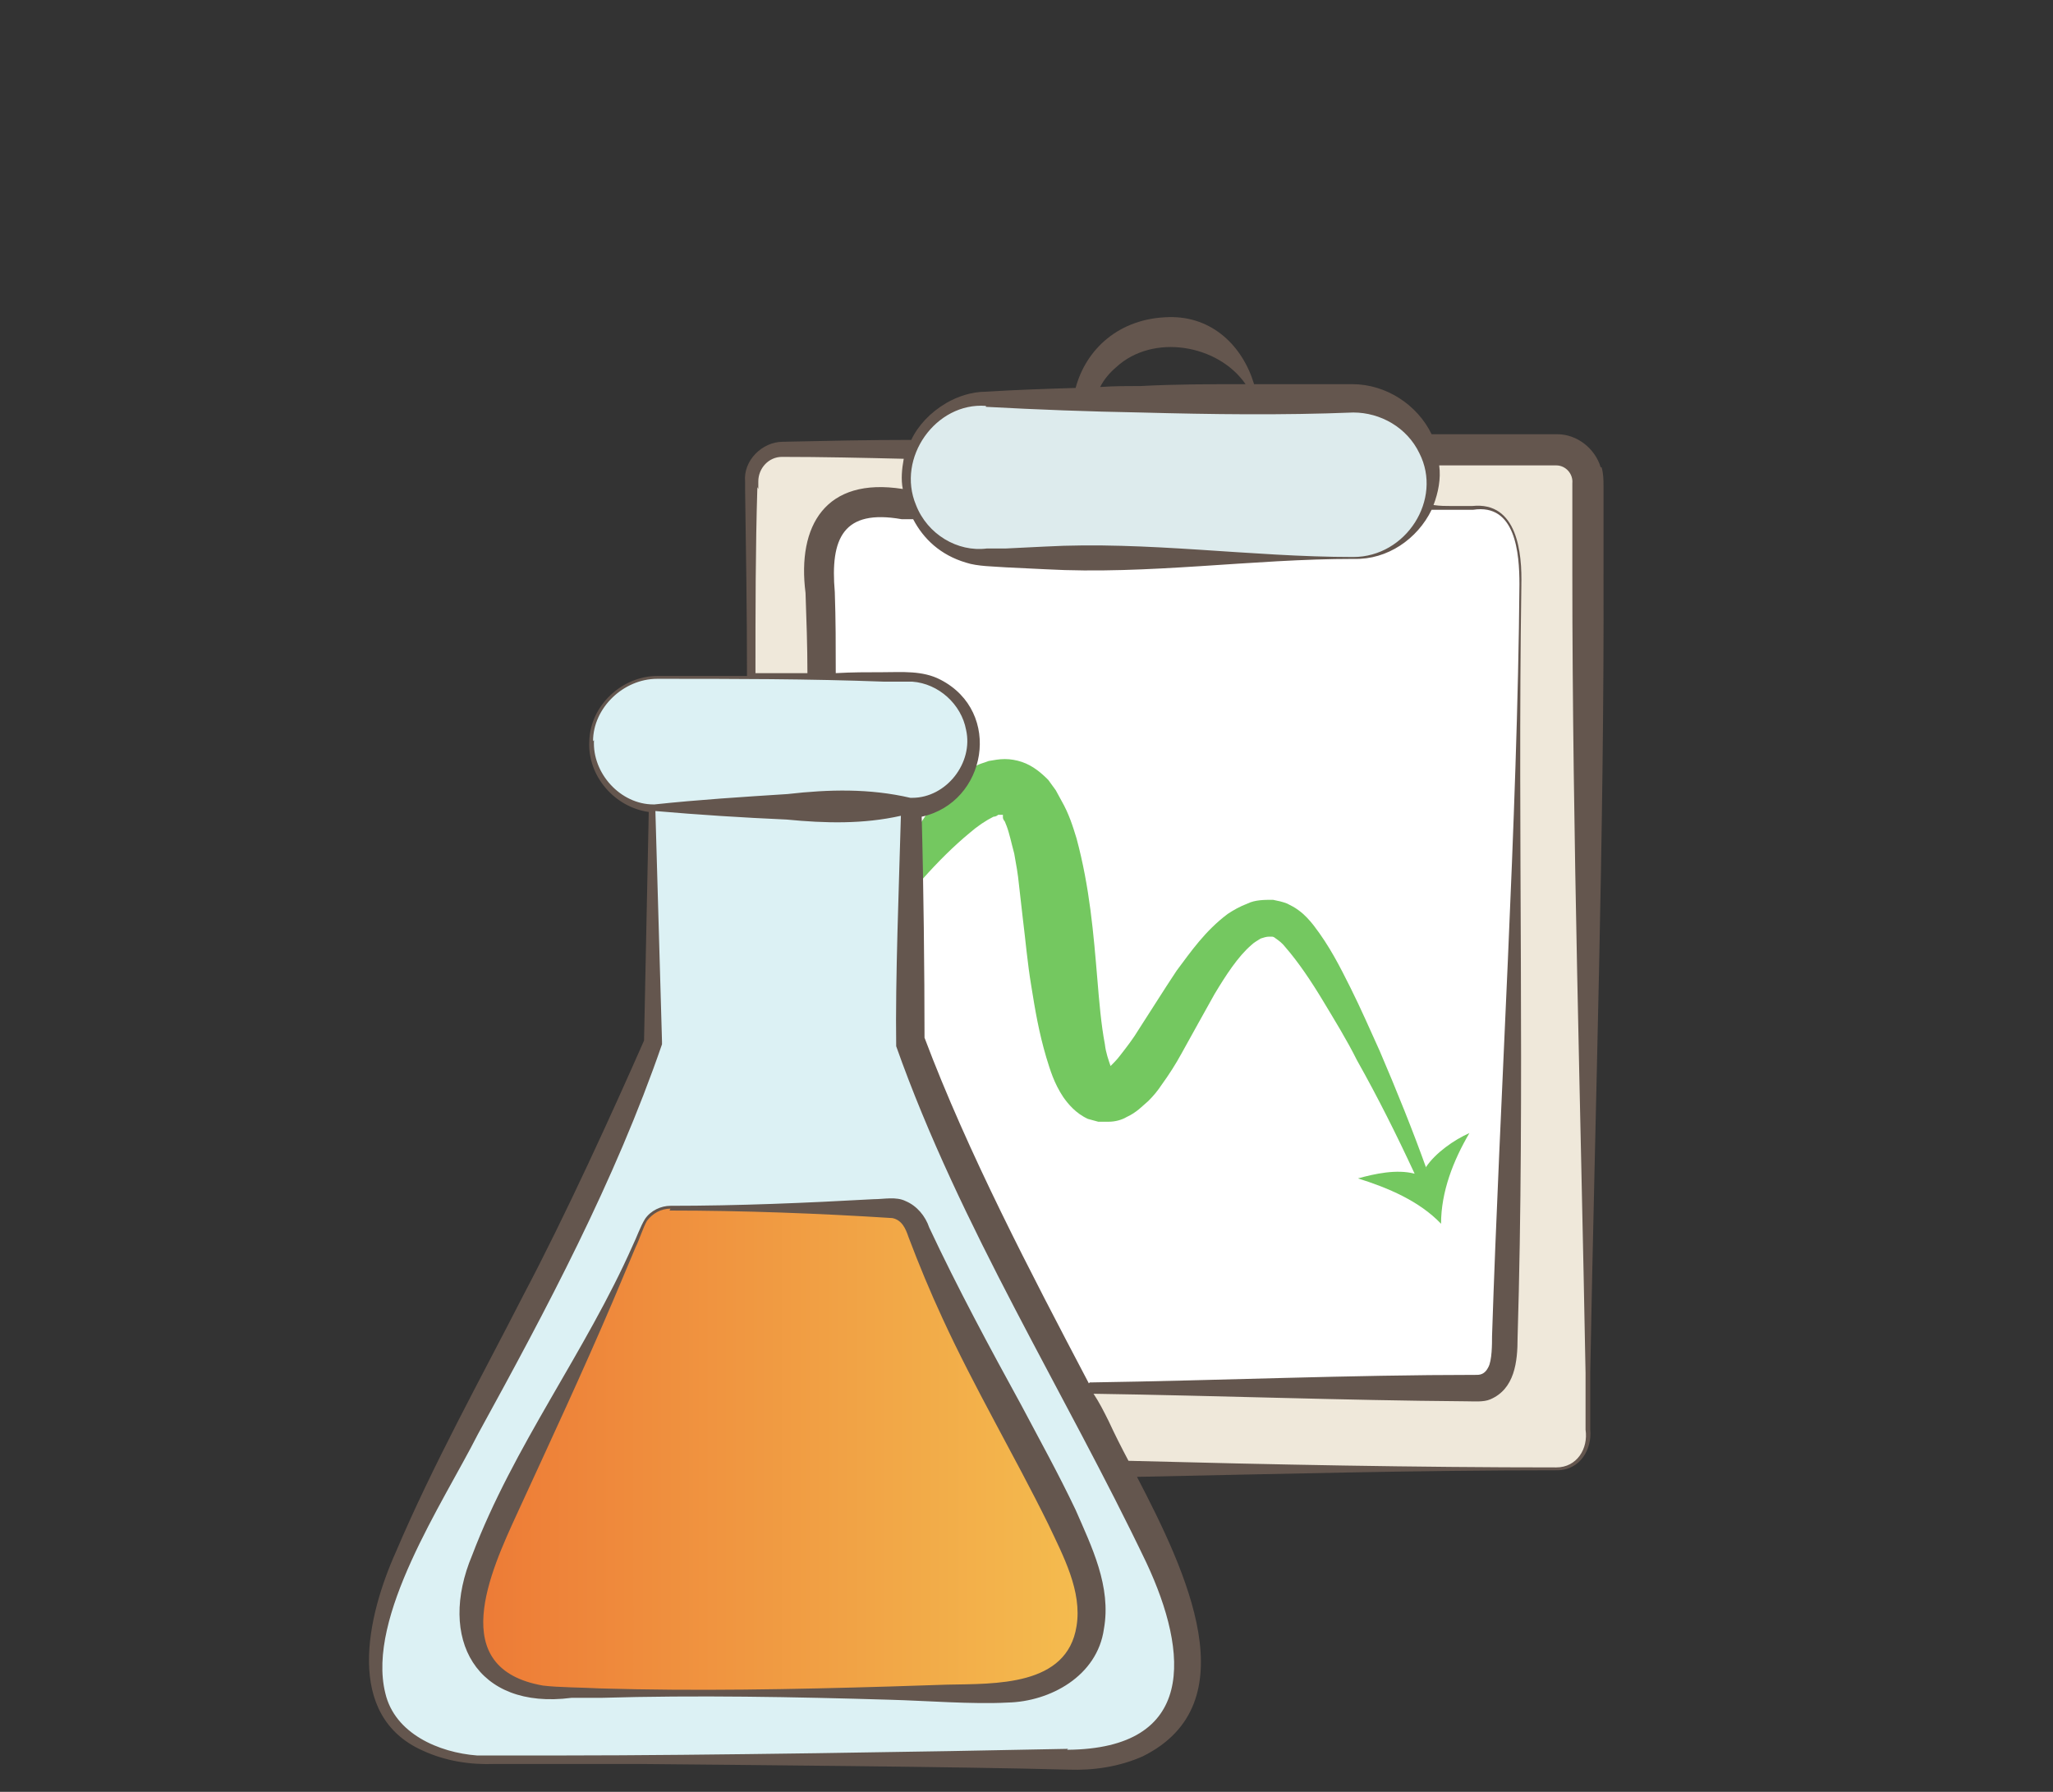 <svg width="55" height="48" viewBox="0 0 55 48" fill="none" xmlns="http://www.w3.org/2000/svg">
<rect x="0" y="0" width="55" height="48" fill="#333333" stroke="none"/>
<path d="M41.693 12.062H20.948C20.487 12.062 20.113 12.436 20.113 12.897V38.525C20.113 38.986 20.487 39.36 20.948 39.36H41.693C42.154 39.36 42.528 38.986 42.528 38.525V12.897C42.528 12.436 42.154 12.062 41.693 12.062Z" fill="#EFE8DA"/>
<path d="M40.732 15.68C40.732 17.172 40.58 27.899 40.301 36.222C40.301 36.754 39.998 37.158 39.618 37.158H22.643C22.263 37.158 21.96 36.728 21.96 36.222V34.173C22.036 27.089 22.061 17.375 21.96 15.604C21.96 15.376 21.909 14.668 22.213 14.136C22.719 13.276 23.806 13.479 24.211 13.529C24.211 13.529 26.615 13.605 39.669 13.58C39.77 13.58 40.048 13.58 40.301 13.833C40.757 14.288 40.757 15.249 40.757 15.654L40.732 15.68Z" fill="white"/>
<path d="M38.227 31.34C37.847 30.277 37.417 29.214 36.962 28.152C36.709 27.595 36.456 27.013 36.178 26.457C35.899 25.9 35.621 25.344 35.191 24.787C35.09 24.661 34.963 24.509 34.786 24.382C34.685 24.306 34.584 24.256 34.483 24.205C34.356 24.155 34.23 24.129 34.103 24.104C33.876 24.104 33.623 24.104 33.42 24.205C33.218 24.281 33.041 24.382 32.889 24.483C32.282 24.939 31.902 25.495 31.523 26.001C31.169 26.533 30.84 27.064 30.511 27.57C30.359 27.823 30.182 28.051 30.005 28.278C29.929 28.38 29.828 28.481 29.752 28.557C29.701 28.405 29.625 28.203 29.6 27.975C29.499 27.444 29.448 26.836 29.398 26.229C29.296 25.015 29.195 23.775 28.841 22.46C28.74 22.131 28.639 21.802 28.436 21.448L28.284 21.169C28.209 21.068 28.158 20.992 28.082 20.891C27.905 20.714 27.677 20.512 27.374 20.41C27.222 20.36 27.07 20.334 26.918 20.334C26.766 20.334 26.64 20.36 26.488 20.385C26.362 20.436 26.235 20.461 26.159 20.512C26.058 20.562 25.957 20.613 25.881 20.689C25.552 20.916 25.324 21.195 25.097 21.448C24.667 21.979 24.363 22.535 24.085 23.092C23.806 23.649 23.553 24.23 23.351 24.838C23.351 24.888 23.351 24.914 23.376 24.939C23.402 24.964 23.478 24.964 23.503 24.939C23.908 24.483 24.312 24.003 24.717 23.547C25.122 23.092 25.552 22.662 25.982 22.308C26.185 22.131 26.412 21.979 26.615 21.878C26.665 21.878 26.716 21.852 26.741 21.827C26.792 21.827 26.817 21.827 26.842 21.827H26.868C26.868 21.827 26.868 21.827 26.868 21.903C26.868 21.928 26.893 21.979 26.918 22.004L26.969 22.131C27.045 22.333 27.095 22.586 27.171 22.864C27.222 23.143 27.272 23.421 27.298 23.699L27.399 24.585C27.475 25.192 27.525 25.799 27.627 26.406C27.728 27.039 27.829 27.646 28.031 28.329C28.133 28.658 28.234 29.012 28.487 29.392C28.613 29.569 28.816 29.822 29.145 29.973C29.246 29.999 29.322 30.024 29.423 30.049C29.524 30.049 29.625 30.049 29.701 30.049C29.878 30.049 30.055 29.999 30.182 29.923C30.46 29.796 30.612 29.619 30.764 29.493C30.916 29.341 31.017 29.214 31.118 29.063C31.32 28.784 31.497 28.506 31.649 28.228C31.953 27.671 32.256 27.14 32.535 26.634C32.838 26.128 33.167 25.622 33.521 25.318C33.597 25.242 33.698 25.192 33.774 25.141C33.85 25.116 33.926 25.091 34.002 25.091C34.053 25.091 34.053 25.091 34.078 25.091C34.078 25.091 34.128 25.091 34.179 25.141C34.255 25.192 34.356 25.268 34.432 25.369C34.786 25.774 35.14 26.305 35.444 26.811C35.748 27.317 36.077 27.848 36.355 28.405C36.911 29.392 37.417 30.404 37.898 31.441C37.417 31.314 36.835 31.441 36.38 31.567C37.19 31.82 38.025 32.174 38.606 32.782C38.606 31.921 38.935 31.087 39.365 30.353C38.961 30.53 38.455 30.884 38.202 31.264L38.227 31.34Z" fill="#74C860"/>
<path d="M36.228 10.696H26.412C25.224 10.696 24.262 11.653 24.262 12.834C24.262 14.014 25.224 14.971 26.412 14.971H36.228C37.416 14.971 38.379 14.014 38.379 12.834C38.379 11.653 37.416 10.696 36.228 10.696Z" fill="#DDEBED"/>
<path fill-rule="evenodd" clip-rule="evenodd" d="M17.583 18.159C16.621 18.159 15.812 18.943 15.812 19.905C15.812 20.866 16.545 21.6 17.456 21.65V27.849C15.559 32.984 12.877 37.31 11.309 40.574C10.524 42.218 9.968 43.559 10.043 44.748C10.119 45.938 10.322 45.938 10.777 46.368C11.233 46.772 11.865 47 12.624 47.101C12.649 47.101 12.675 47.101 12.725 47.101H29.144C29.17 47.101 29.195 47.101 29.245 47.101C30.004 47 30.637 46.772 31.092 46.368C31.548 45.963 31.801 45.356 31.826 44.748C31.902 43.534 31.345 42.193 30.561 40.574C28.992 37.336 26.311 32.984 24.388 27.849V21.65C25.324 21.6 26.058 20.816 26.058 19.905C26.058 18.994 25.248 18.159 24.287 18.159H17.583Z" fill="#DCF1F4"/>
<path fill-rule="evenodd" clip-rule="evenodd" d="M17.962 32.352C17.633 32.352 17.355 32.554 17.229 32.858C15.938 36.046 14.193 38.93 13.257 41.105C12.801 42.193 12.447 43.104 12.725 44.066C12.877 44.546 13.257 44.976 13.737 45.179C14.193 45.381 14.724 45.432 15.331 45.406H26.513C27.171 45.406 27.702 45.305 28.183 45.077C28.639 44.85 29.018 44.42 29.17 43.939C29.473 42.978 29.119 42.067 28.639 40.979C27.677 38.854 25.881 36.071 24.591 32.883C24.464 32.58 24.186 32.377 23.857 32.377H17.988L17.962 32.352Z" fill="url(#paint0_linear_2340_566)"/>
<path d="M17.962 32.377C17.709 32.377 17.482 32.504 17.33 32.706C17.229 32.883 17.127 33.212 17.026 33.414C16.824 33.895 16.621 34.376 16.419 34.856C15.609 36.754 14.724 38.651 13.864 40.523C13.13 42.117 11.941 44.698 14.547 45.153C14.952 45.204 15.635 45.204 16.065 45.229C18.645 45.305 21.251 45.254 23.832 45.178L25.375 45.128C26.665 45.102 28.588 45.178 28.841 43.559C28.993 42.623 28.487 41.687 28.082 40.827C27.171 38.98 26.108 37.184 25.248 35.312C24.919 34.603 24.616 33.87 24.338 33.136C24.262 32.908 24.16 32.681 23.907 32.63C21.934 32.504 19.91 32.428 17.937 32.428L17.962 32.377ZM17.962 32.301C19.784 32.301 21.58 32.225 23.401 32.124C23.68 32.124 24.009 32.048 24.262 32.175C24.565 32.301 24.793 32.58 24.894 32.883C25.653 34.502 26.513 36.096 27.373 37.665C27.854 38.575 28.36 39.486 28.816 40.447C29.246 41.434 29.777 42.497 29.574 43.635C29.397 44.9 28.132 45.583 26.994 45.608C26.058 45.659 24.793 45.558 23.857 45.533C21.276 45.457 18.671 45.406 16.09 45.482H15.306C12.751 45.811 11.713 43.888 12.649 41.662C13.763 38.727 15.685 36.223 16.95 33.364C17.051 33.161 17.153 32.858 17.279 32.655C17.431 32.428 17.709 32.301 17.962 32.301Z" fill="#64564E"/>
<path d="M42.882 12.517C42.73 12.011 42.249 11.632 41.718 11.632H40.858C40.504 11.632 39.517 11.632 38.353 11.632C37.974 10.848 37.139 10.291 36.228 10.291C35.368 10.291 34.483 10.291 33.597 10.291C33.294 9.279 32.484 8.469 31.32 8.495C29.979 8.52 29.094 9.355 28.816 10.392C28.006 10.417 27.196 10.443 26.412 10.493C26.033 10.493 25.653 10.62 25.35 10.797C24.919 11.05 24.591 11.404 24.413 11.784C23.275 11.784 22.111 11.809 20.973 11.834C20.416 11.834 19.91 12.34 19.961 12.897V13.099C19.986 14.744 20.012 16.413 20.012 18.108C19.202 18.108 18.418 18.108 17.608 18.108C16.672 18.108 15.812 18.893 15.787 19.854C15.736 20.79 16.47 21.625 17.38 21.751L17.254 27.874C16.419 29.771 15.154 32.554 14.016 34.705C12.852 36.981 11.612 39.208 10.6 41.586C9.841 43.281 9.209 45.962 11.334 46.899C11.941 47.177 12.599 47.278 13.257 47.253C14.218 47.253 16.141 47.253 17.102 47.253C19.708 47.278 25.906 47.329 28.613 47.405C29.296 47.43 29.979 47.329 30.612 47.05C33.471 45.634 31.776 42.092 30.46 39.562C34.204 39.486 37.974 39.385 41.718 39.385C42.325 39.385 42.654 38.828 42.603 38.297V36.754C42.73 29.771 42.983 22.283 42.958 15.325V13.023C42.958 12.871 42.958 12.694 42.907 12.517H42.882ZM29.17 37.057C27.601 34.072 25.931 30.884 24.768 27.798C24.768 26.078 24.742 23.623 24.692 21.878C26.438 21.498 26.867 19.07 25.198 18.209C24.717 17.956 24.16 18.007 23.655 18.007C23.224 18.007 22.82 18.007 22.39 18.032C22.39 17.299 22.39 16.59 22.364 15.857C22.238 14.415 22.592 13.63 24.16 13.909C24.262 13.909 24.363 13.909 24.464 13.909C24.742 14.44 25.198 14.87 25.881 15.072C26.184 15.174 26.64 15.174 26.969 15.199L28.006 15.249C30.764 15.401 33.521 14.971 36.279 14.971C37.164 14.997 37.974 14.44 38.353 13.656C38.53 13.656 38.733 13.656 38.91 13.656H39.466C40.605 13.479 40.706 14.819 40.706 15.654C40.656 21.878 40.175 29.544 39.972 35.792C39.972 35.995 39.972 36.45 39.871 36.627C39.795 36.779 39.694 36.83 39.568 36.83C36.152 36.83 32.661 36.981 29.246 37.032H29.195L29.17 37.057ZM29.903 9.836C30.89 8.925 32.636 9.228 33.369 10.291C32.433 10.291 31.497 10.291 30.561 10.341C30.207 10.341 29.853 10.341 29.473 10.367C29.575 10.165 29.726 9.987 29.903 9.836ZM26.412 10.898C27.804 10.974 29.17 11.025 30.561 11.05C32.459 11.101 34.356 11.126 36.254 11.05C36.987 11.05 37.696 11.455 38.024 12.138C38.657 13.377 37.67 14.921 36.254 14.921C33.496 14.921 30.738 14.491 27.981 14.642L26.943 14.693H26.438C25.653 14.794 24.844 14.313 24.54 13.529C24.009 12.264 25.071 10.772 26.412 10.873V10.898ZM20.315 13.099V12.897C20.315 12.543 20.593 12.239 20.948 12.239C22.01 12.239 23.123 12.264 24.211 12.29C24.16 12.568 24.135 12.846 24.186 13.099C22.111 12.77 21.352 14.086 21.58 15.882C21.605 16.59 21.631 17.324 21.631 18.032C21.175 18.032 20.72 18.032 20.239 18.032C20.239 16.363 20.239 14.693 20.29 13.049L20.315 13.099ZM15.888 19.854C15.888 18.968 16.697 18.184 17.608 18.184C19.632 18.184 21.656 18.184 23.68 18.26C23.933 18.26 24.186 18.26 24.439 18.26C25.147 18.311 25.754 18.867 25.881 19.55C26.083 20.436 25.35 21.372 24.439 21.372C24.439 21.372 24.413 21.372 24.388 21.372C23.3 21.119 22.212 21.144 21.099 21.271C19.91 21.347 18.721 21.422 17.532 21.549C17.532 21.549 17.532 21.549 17.507 21.549C16.621 21.549 15.863 20.714 15.913 19.829L15.888 19.854ZM28.613 46.848C24.97 46.924 18.747 47.025 15.179 47.025C14.851 47.025 13.054 47.025 12.776 47.025C11.764 46.949 10.575 46.443 10.322 45.355C9.816 43.306 11.865 40.27 12.801 38.423C14.648 35.059 16.47 31.643 17.735 27.975C17.735 27.975 17.735 27.924 17.735 27.899L17.558 21.726C18.721 21.827 19.91 21.903 21.074 21.954C22.111 22.055 23.123 22.08 24.135 21.853C24.085 23.699 23.983 26.229 24.009 28.026C25.729 32.883 28.512 37.26 30.713 41.864C31.851 44.293 32.054 46.848 28.588 46.873L28.613 46.848ZM41.718 39.309C37.898 39.309 34.078 39.233 30.232 39.132C30.03 38.752 29.853 38.398 29.701 38.069C29.575 37.816 29.448 37.563 29.296 37.336C32.636 37.386 35.975 37.513 39.289 37.538C39.492 37.538 39.745 37.563 39.922 37.487C40.58 37.209 40.656 36.475 40.656 35.843C40.858 29.139 40.656 22.409 40.757 15.705C40.782 14.819 40.656 13.428 39.441 13.555H38.885C38.733 13.555 38.581 13.555 38.404 13.529C38.53 13.2 38.606 12.821 38.556 12.467C38.809 12.467 39.062 12.467 39.315 12.467H40.833H41.592H41.693C41.946 12.467 42.148 12.694 42.123 12.947C42.123 13.479 42.123 14.819 42.123 15.351C42.123 22.333 42.35 29.797 42.477 36.779V38.297C42.553 38.803 42.249 39.309 41.693 39.309H41.718Z" fill="#64564E"/>
<defs>
<linearGradient id="paint0_linear_2340_566" x1="12.624" y1="38.854" x2="29.271" y2="38.854" gradientUnits="userSpaceOnUse">
<stop stop-color="#ED7A36"/>
<stop offset="1" stop-color="#F4BD4F"/>
</linearGradient>
</defs>
</svg>
